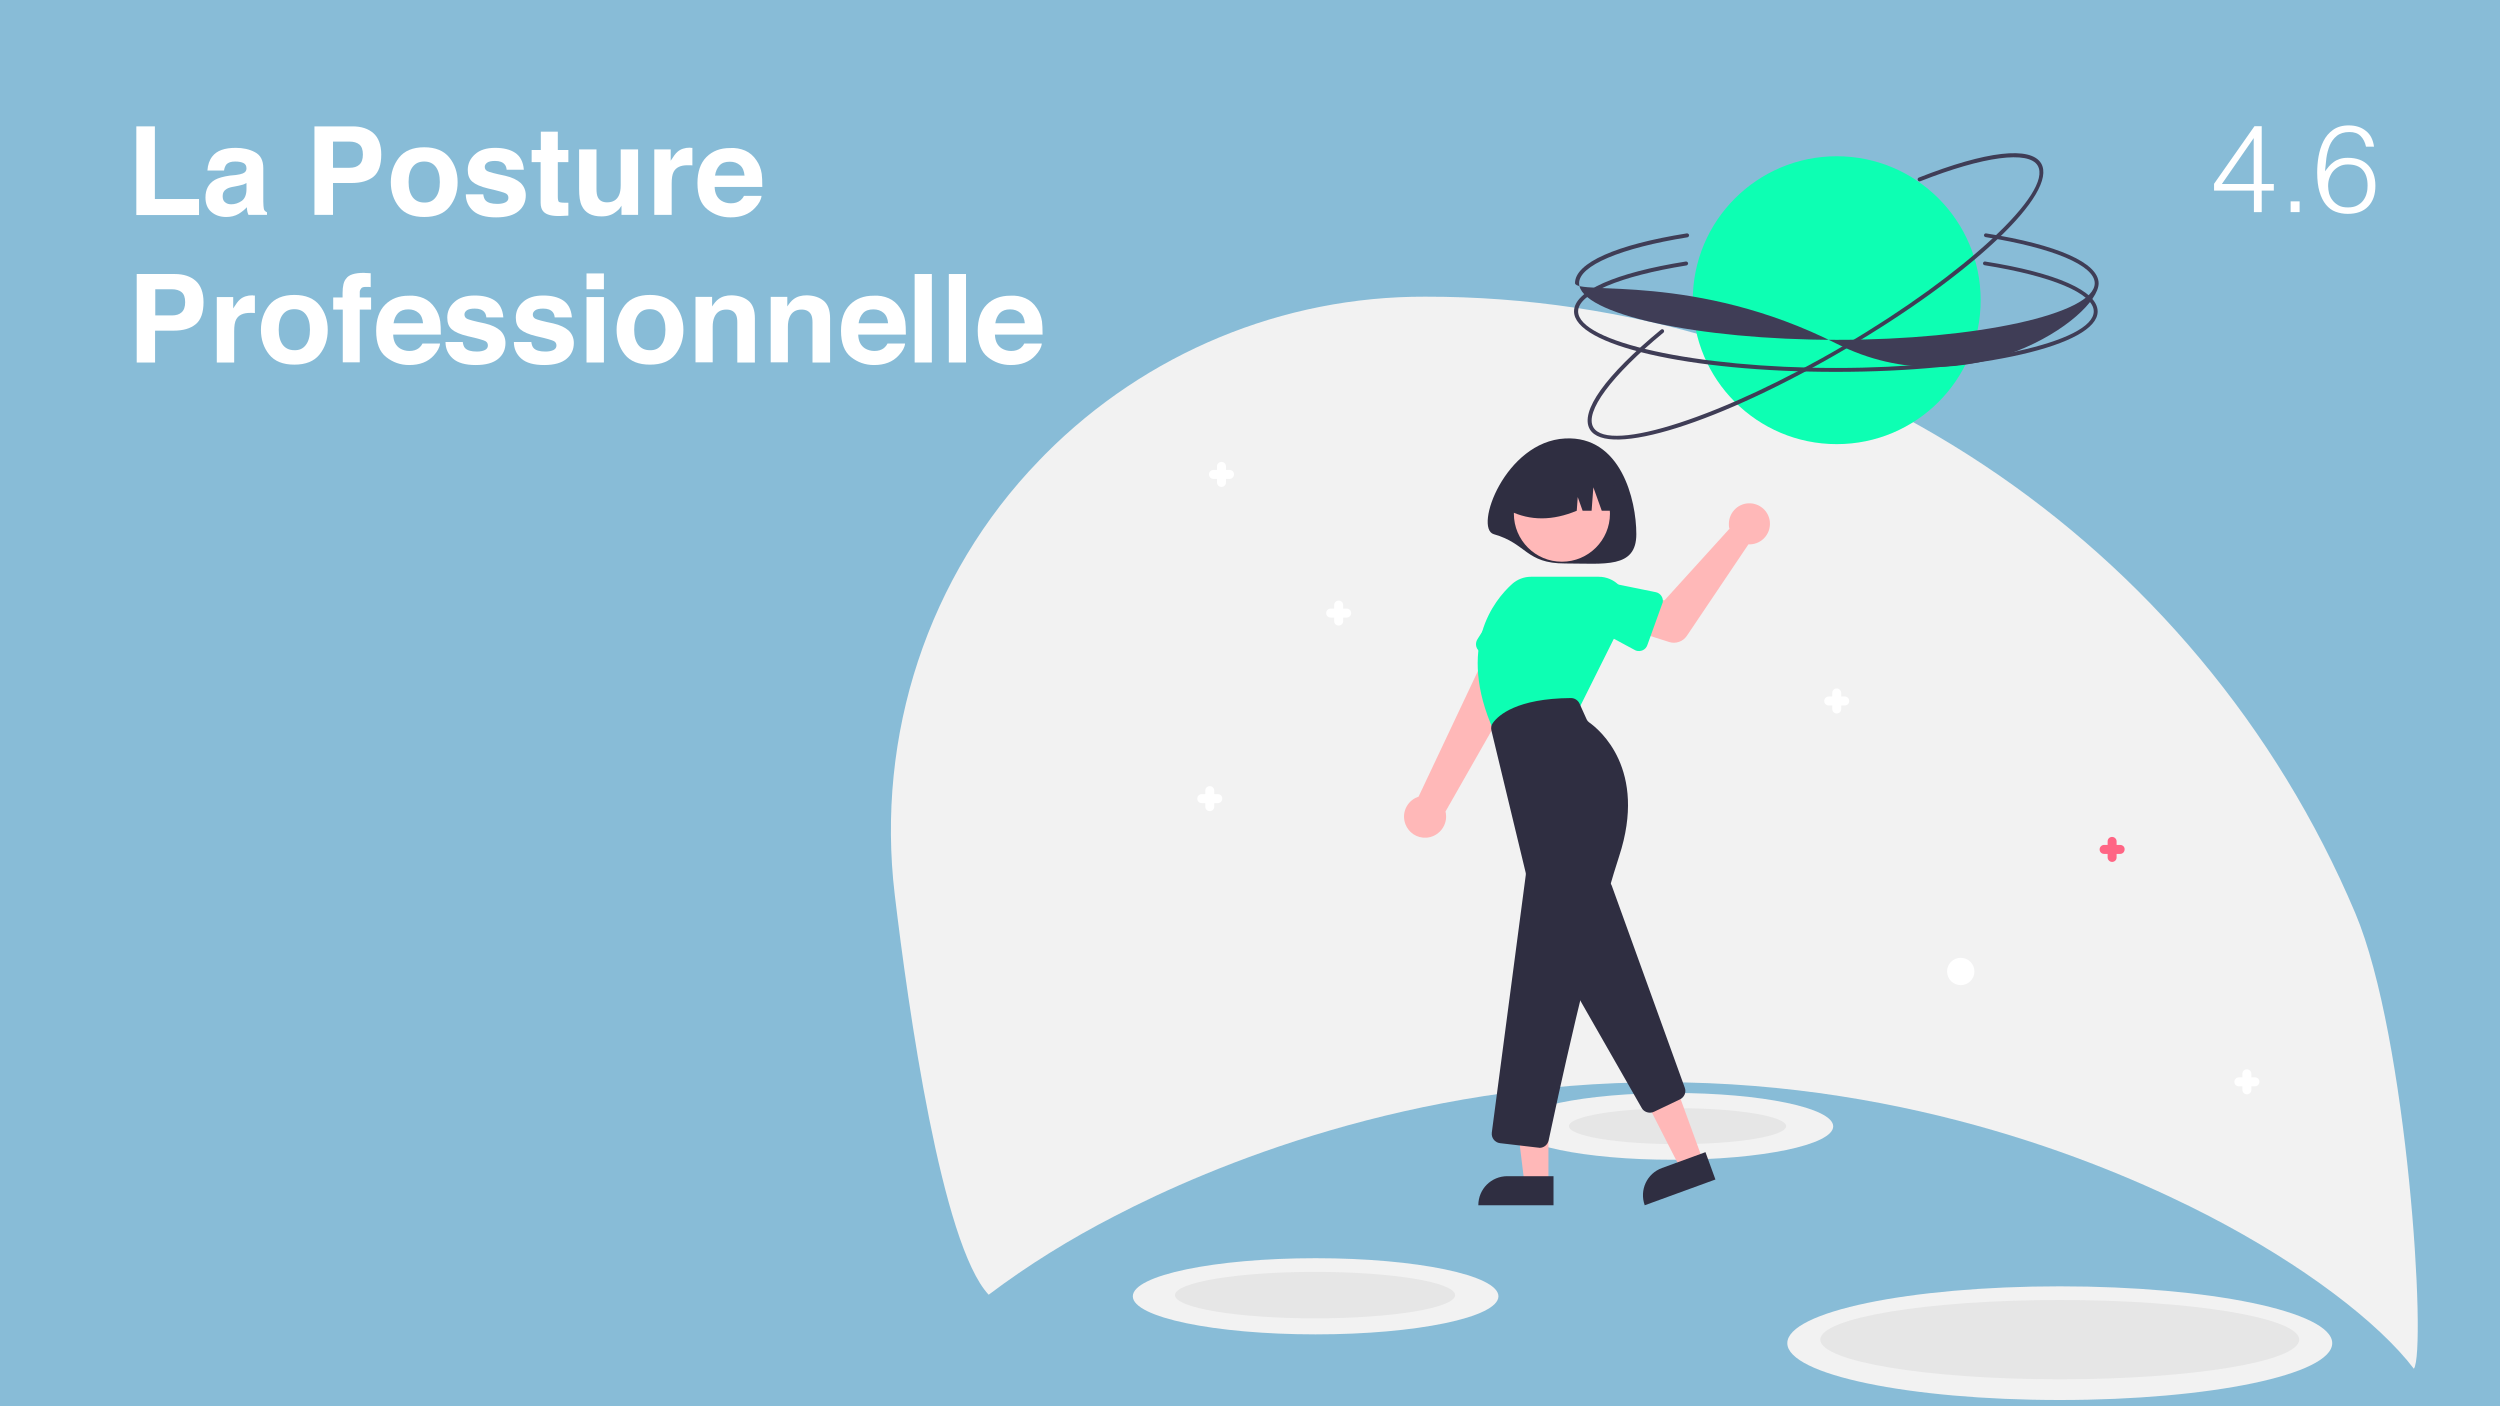 <?xml version="1.0" encoding="UTF-8"?>
<!-- Generator: Adobe Illustrator 27.3.1, SVG Export Plug-In . SVG Version: 6.00 Build 0)  -->
<svg xmlns="http://www.w3.org/2000/svg" xmlns:xlink="http://www.w3.org/1999/xlink" version="1.1" id="Calque_1" x="0px" y="0px" viewBox="0 0 1280 720" style="enable-background:new 0 0 1280 720;" xml:space="preserve">
<style type="text/css">
	.st0{fill:#88BCD7;}
	.st1{fill:#FFFFFF;}
	.st2{fill:#F2F2F2;}
	.st3{fill:#0DFFB3;}
	.st4{fill:#3F3D56;}
	.st5{fill:#E6E6E6;}
	.st6{fill:#2F2E41;}
	.st7{fill:#FFB8B8;}
	.st8{fill:#FF6584;}
</style>
<rect class="st0" width="1280" height="720"></rect>
<g>
	<path class="st1" d="M69.8,64.7h9.5v37.2h22.6v8.2H69.8V64.7z"></path>
	<path class="st1" d="M120.8,89.6c1.6-0.2,2.8-0.5,3.5-0.8c1.3-0.5,1.9-1.4,1.9-2.5c0-1.4-0.5-2.3-1.5-2.8c-1-0.5-2.4-0.8-4.3-0.8   c-2.1,0-3.6,0.5-4.5,1.5c-0.6,0.8-1,1.8-1.2,3.1h-8.5c0.2-2.9,1-5.3,2.5-7.2c2.3-3,6.3-4.4,12-4.4c3.7,0,7,0.7,9.8,2.2   c2.9,1.5,4.3,4.2,4.3,8.2v15.4c0,1.1,0,2.4,0.1,3.9c0.1,1.1,0.2,1.9,0.5,2.3c0.3,0.4,0.7,0.7,1.3,1v1.3h-9.5   c-0.3-0.7-0.5-1.3-0.6-1.9c-0.1-0.6-0.2-1.3-0.2-2c-1.2,1.3-2.6,2.4-4.2,3.4c-1.9,1.1-4,1.6-6.4,1.6c-3.1,0-5.6-0.9-7.6-2.6   c-2-1.7-3-4.2-3-7.4c0-4.1,1.6-7.1,4.8-9c1.8-1,4.3-1.7,7.7-2.2L120.8,89.6z M126.2,93.7c-0.6,0.3-1.1,0.6-1.7,0.8   c-0.6,0.2-1.4,0.4-2.4,0.6l-2,0.4c-1.9,0.3-3.2,0.7-4,1.2c-1.4,0.8-2.1,2-2.1,3.7c0,1.5,0.4,2.6,1.3,3.2c0.8,0.7,1.9,1,3.1,1   c1.9,0,3.7-0.6,5.3-1.7c1.6-1.1,2.5-3.1,2.5-6.1V93.7z"></path>
	<path class="st1" d="M191.3,90.4c-2.7,2.2-6.4,3.3-11.4,3.3h-9.4V110H161V64.7h19.5c4.5,0,8.1,1.2,10.7,3.5s4,6,4,10.9   C195.2,84.4,193.9,88.2,191.3,90.4z M184,74c-1.2-1-2.9-1.5-5-1.5h-8.5v13.4h8.5c2.2,0,3.8-0.5,5-1.6c1.2-1.1,1.8-2.8,1.8-5.2   C185.8,76.7,185.2,75,184,74z"></path>
	<path class="st1" d="M230.1,105.9c-2.8,3.5-7.1,5.2-12.9,5.2c-5.8,0-10.1-1.7-12.9-5.2c-2.8-3.5-4.2-7.7-4.2-12.6   c0-4.8,1.4-9,4.2-12.6c2.8-3.5,7.1-5.3,12.9-5.3c5.8,0,10.1,1.8,12.9,5.3c2.8,3.5,4.2,7.7,4.2,12.6   C234.3,98.2,232.9,102.4,230.1,105.9z M223.1,101c1.4-1.8,2.1-4.4,2.1-7.8s-0.7-5.9-2.1-7.8c-1.4-1.8-3.3-2.7-5.9-2.7   c-2.6,0-4.5,0.9-5.9,2.7c-1.4,1.8-2.1,4.4-2.1,7.8s0.7,5.9,2.1,7.8c1.4,1.8,3.4,2.7,5.9,2.7C219.7,103.8,221.7,102.9,223.1,101z"></path>
	<path class="st1" d="M247.4,99.3c0.2,1.6,0.6,2.7,1.2,3.3c1.1,1.2,3.1,1.8,6.1,1.8c1.7,0,3.1-0.3,4.1-0.8s1.5-1.3,1.5-2.3   c0-1-0.4-1.7-1.2-2.2c-0.8-0.5-3.9-1.4-9.2-2.6c-3.8-0.9-6.5-2.1-8.1-3.5c-1.6-1.4-2.3-3.4-2.3-6c0-3.1,1.2-5.8,3.7-8   c2.4-2.2,5.9-3.3,10.3-3.3c4.2,0,7.6,0.8,10.2,2.5s4.2,4.6,4.5,8.7h-8.8c-0.1-1.1-0.4-2-1-2.7c-1-1.2-2.6-1.8-4.9-1.8   c-1.9,0-3.3,0.3-4.1,0.9c-0.8,0.6-1.2,1.3-1.2,2.1c0,1,0.4,1.7,1.3,2.2c0.9,0.5,3.9,1.3,9.2,2.4c3.5,0.8,6.1,2.1,7.9,3.7   c1.7,1.7,2.6,3.8,2.6,6.3c0,3.3-1.2,6-3.7,8.1c-2.5,2.1-6.3,3.2-11.5,3.2c-5.3,0-9.2-1.1-11.7-3.3c-2.5-2.2-3.8-5.1-3.8-8.5H247.4z   "></path>
	<path class="st1" d="M272.2,83v-6.2h4.7v-9.4h8.7v9.4h5.4V83h-5.4v17.7c0,1.4,0.2,2.2,0.5,2.6c0.3,0.3,1.4,0.5,3.2,0.5   c0.3,0,0.5,0,0.8,0s0.6,0,0.9,0v6.6l-4.2,0.2c-4.1,0.1-7-0.6-8.5-2.2c-1-1-1.5-2.6-1.5-4.6V83H272.2z"></path>
	<path class="st1" d="M305.4,76.5v20.2c0,1.9,0.2,3.3,0.7,4.3c0.8,1.7,2.4,2.6,4.7,2.6c3,0,5-1.2,6.1-3.6c0.6-1.3,0.9-3,0.9-5.2   V76.5h8.9V110h-8.5v-4.7c-0.1,0.1-0.3,0.4-0.6,0.9c-0.3,0.5-0.7,1-1.2,1.4c-1.4,1.2-2.7,2.1-4,2.5c-1.3,0.5-2.8,0.7-4.5,0.7   c-4.9,0-8.3-1.8-10-5.4c-1-2-1.4-4.9-1.4-8.7V76.5H305.4z"></path>
	<path class="st1" d="M353.7,75.7c0.1,0,0.4,0,0.8,0v9c-0.6-0.1-1-0.1-1.5-0.1c-0.4,0-0.8,0-1,0c-3.5,0-5.9,1.1-7.1,3.4   c-0.7,1.3-1,3.3-1,6v16H335V76.5h8.4v5.8c1.4-2.2,2.5-3.8,3.5-4.6c1.6-1.4,3.8-2.1,6.4-2.1C353.5,75.7,353.6,75.7,353.7,75.7z"></path>
	<path class="st1" d="M381.5,77.1c2.3,1,4.3,2.7,5.8,5c1.4,2,2.3,4.3,2.7,6.9c0.2,1.5,0.3,3.8,0.3,6.7h-24.4   c0.1,3.4,1.3,5.7,3.5,7.1c1.3,0.8,3,1.3,4.8,1.3c2,0,3.6-0.5,4.9-1.5c0.7-0.6,1.3-1.3,1.8-2.3h9c-0.2,2-1.3,4-3.3,6.1   c-3,3.3-7.2,4.9-12.6,4.9c-4.5,0-8.4-1.4-11.8-4.1s-5.1-7.2-5.1-13.4c0-5.8,1.5-10.3,4.6-13.4c3.1-3.1,7.1-4.6,12-4.6   C376.5,75.6,379.1,76.1,381.5,77.1z M368.4,84.7c-1.2,1.3-2,3-2.3,5.2h15.1c-0.2-2.3-0.9-4.1-2.3-5.3c-1.4-1.2-3.1-1.8-5.2-1.8   C371.3,82.8,369.6,83.4,368.4,84.7z"></path>
	<path class="st1" d="M100.2,166c-2.7,2.2-6.4,3.3-11.4,3.3h-9.4v16.3H70v-45.3h19.5c4.5,0,8.1,1.2,10.7,3.5s4,6,4,10.9   C104.2,160,102.9,163.8,100.2,166z M93,149.6c-1.2-1-2.9-1.5-5-1.5h-8.5v13.4H88c2.2,0,3.8-0.5,5-1.6c1.2-1.1,1.8-2.8,1.8-5.2   C94.8,152.3,94.2,150.6,93,149.6z"></path>
	<path class="st1" d="M129.7,151.3c0.1,0,0.4,0,0.8,0v9c-0.6-0.1-1-0.1-1.5-0.1s-0.8,0-1,0c-3.5,0-5.9,1.1-7.1,3.4   c-0.7,1.3-1,3.3-1,6v16H111v-33.5h8.4v5.8c1.4-2.2,2.5-3.8,3.5-4.6c1.6-1.4,3.8-2.1,6.4-2.1C129.5,151.3,129.6,151.3,129.7,151.3z"></path>
	<path class="st1" d="M163.6,181.5c-2.8,3.5-7.1,5.2-12.9,5.2c-5.8,0-10.1-1.7-12.9-5.2c-2.8-3.5-4.2-7.7-4.2-12.6   c0-4.8,1.4-9,4.2-12.6c2.8-3.5,7.1-5.3,12.9-5.3c5.8,0,10.1,1.8,12.9,5.3c2.8,3.5,4.2,7.7,4.2,12.6   C167.8,173.8,166.4,178,163.6,181.5z M156.6,176.6c1.4-1.8,2.1-4.4,2.1-7.8s-0.7-5.9-2.1-7.8c-1.4-1.8-3.3-2.7-5.9-2.7   c-2.6,0-4.5,0.9-5.9,2.7c-1.4,1.8-2.1,4.4-2.1,7.8s0.7,5.9,2.1,7.8c1.4,1.8,3.4,2.7,5.9,2.7C153.2,179.4,155.2,178.5,156.6,176.6z"></path>
	<path class="st1" d="M188,139.8c0.5,0,1.1,0.1,1.8,0.1v7.1c-0.5-0.1-1.3-0.1-2.5-0.1c-1.2,0-2,0.2-2.4,0.8   c-0.4,0.5-0.7,1.1-0.7,1.8s0,1.6,0,2.8h5.8v6.2h-5.8v27h-8.7v-27h-4.9v-6.2h4.8v-2.2c0-3.6,0.6-6.1,1.8-7.4c1.3-2,4.3-3,9.2-3   C187,139.8,187.5,139.8,188,139.8z"></path>
	<path class="st1" d="M216.9,152.7c2.3,1,4.3,2.7,5.8,5c1.4,2,2.3,4.3,2.7,6.9c0.2,1.5,0.3,3.8,0.3,6.7h-24.4   c0.1,3.4,1.3,5.7,3.5,7.1c1.3,0.8,3,1.3,4.8,1.3c2,0,3.6-0.5,4.9-1.5c0.7-0.6,1.3-1.3,1.8-2.3h9c-0.2,2-1.3,4-3.2,6.1   c-3,3.3-7.2,4.9-12.6,4.9c-4.5,0-8.4-1.4-11.8-4.1s-5.1-7.2-5.1-13.4c0-5.8,1.5-10.3,4.6-13.4c3.1-3.1,7.1-4.6,12-4.6   C212,151.2,214.6,151.7,216.9,152.7z M203.8,160.3c-1.2,1.3-2,3-2.3,5.2h15.1c-0.2-2.3-0.9-4.1-2.3-5.3c-1.4-1.2-3.1-1.8-5.2-1.8   C206.8,158.4,205.1,159,203.8,160.3z"></path>
	<path class="st1" d="M236.9,174.9c0.2,1.6,0.6,2.7,1.2,3.3c1.1,1.2,3.1,1.8,6.1,1.8c1.7,0,3.1-0.3,4.1-0.8s1.5-1.3,1.5-2.3   c0-1-0.4-1.7-1.2-2.2c-0.8-0.5-3.9-1.4-9.2-2.6c-3.8-0.9-6.5-2.1-8.1-3.5c-1.6-1.4-2.3-3.4-2.3-6c0-3.1,1.2-5.8,3.7-8   c2.4-2.2,5.9-3.3,10.3-3.3c4.2,0,7.6,0.8,10.2,2.5s4.2,4.6,4.5,8.7H249c-0.1-1.1-0.4-2-1-2.7c-1-1.2-2.6-1.8-4.9-1.8   c-1.9,0-3.3,0.3-4.1,0.9c-0.8,0.6-1.2,1.3-1.2,2.1c0,1,0.4,1.7,1.3,2.2c0.9,0.5,3.9,1.3,9.2,2.4c3.5,0.8,6.1,2.1,7.9,3.7   c1.7,1.7,2.6,3.8,2.6,6.3c0,3.3-1.2,6-3.7,8.1c-2.5,2.1-6.3,3.2-11.5,3.2c-5.3,0-9.2-1.1-11.7-3.3c-2.5-2.2-3.8-5.1-3.8-8.5H236.9z   "></path>
	<path class="st1" d="M272,174.9c0.2,1.6,0.6,2.7,1.2,3.3c1.1,1.2,3.1,1.8,6.1,1.8c1.7,0,3.1-0.3,4.1-0.8s1.5-1.3,1.5-2.3   c0-1-0.4-1.7-1.2-2.2c-0.8-0.5-3.9-1.4-9.2-2.6c-3.8-0.9-6.5-2.1-8.1-3.5c-1.6-1.4-2.3-3.4-2.3-6c0-3.1,1.2-5.8,3.7-8   c2.4-2.2,5.9-3.3,10.3-3.3c4.2,0,7.6,0.8,10.2,2.5s4.2,4.6,4.5,8.7H284c-0.1-1.1-0.4-2-1-2.7c-1-1.2-2.6-1.8-4.9-1.8   c-1.9,0-3.3,0.3-4.1,0.9c-0.8,0.6-1.2,1.3-1.2,2.1c0,1,0.4,1.7,1.3,2.2c0.9,0.5,3.9,1.3,9.2,2.4c3.5,0.8,6.1,2.1,7.9,3.7   c1.7,1.7,2.6,3.8,2.6,6.3c0,3.3-1.2,6-3.7,8.1c-2.5,2.1-6.3,3.2-11.5,3.2c-5.3,0-9.2-1.1-11.7-3.3c-2.5-2.2-3.8-5.1-3.8-8.5H272z"></path>
	<path class="st1" d="M309.2,148.1h-8.9V140h8.9V148.1z M300.3,152.1h8.9v33.5h-8.9V152.1z"></path>
	<path class="st1" d="M345.7,181.5c-2.8,3.5-7.1,5.2-12.9,5.2c-5.8,0-10.1-1.7-12.9-5.2c-2.8-3.5-4.2-7.7-4.2-12.6   c0-4.8,1.4-9,4.2-12.6c2.8-3.5,7.1-5.3,12.9-5.3c5.8,0,10.1,1.8,12.9,5.3c2.8,3.5,4.2,7.7,4.2,12.6   C349.9,173.8,348.5,178,345.7,181.5z M338.6,176.6c1.4-1.8,2.1-4.4,2.1-7.8s-0.7-5.9-2.1-7.8c-1.4-1.8-3.3-2.7-5.9-2.7   c-2.6,0-4.5,0.9-5.9,2.7c-1.4,1.8-2.1,4.4-2.1,7.8s0.7,5.9,2.1,7.8c1.4,1.8,3.4,2.7,5.9,2.7C335.3,179.4,337.3,178.5,338.6,176.6z"></path>
	<path class="st1" d="M383.2,154c2.2,1.8,3.3,4.8,3.3,9v22.6h-9v-20.4c0-1.8-0.2-3.1-0.7-4.1c-0.9-1.7-2.5-2.6-4.9-2.6   c-3,0-5,1.3-6.1,3.8c-0.6,1.3-0.9,3-0.9,5.1v18.1h-8.8v-33.5h8.5v4.9c1.1-1.7,2.2-3,3.2-3.7c1.8-1.4,4.1-2,6.8-2   C378.2,151.3,381,152.2,383.2,154z"></path>
	<path class="st1" d="M421.7,154c2.2,1.8,3.3,4.8,3.3,9v22.6h-9v-20.4c0-1.8-0.2-3.1-0.7-4.1c-0.9-1.7-2.5-2.6-4.9-2.6   c-3,0-5,1.3-6.1,3.8c-0.6,1.3-0.9,3-0.9,5.1v18.1h-8.8v-33.5h8.5v4.9c1.1-1.7,2.2-3,3.2-3.7c1.8-1.4,4.1-2,6.8-2   C416.7,151.3,419.5,152.2,421.7,154z"></path>
	<path class="st1" d="M455,152.7c2.3,1,4.3,2.7,5.8,5c1.4,2,2.3,4.3,2.7,6.9c0.2,1.5,0.3,3.8,0.3,6.7h-24.4c0.1,3.4,1.3,5.7,3.5,7.1   c1.3,0.8,3,1.3,4.8,1.3c2,0,3.6-0.5,4.9-1.5c0.7-0.6,1.3-1.3,1.8-2.3h9c-0.2,2-1.3,4-3.3,6.1c-3,3.3-7.2,4.9-12.6,4.9   c-4.5,0-8.4-1.4-11.8-4.1s-5.1-7.2-5.1-13.4c0-5.8,1.5-10.3,4.6-13.4c3.1-3.1,7.1-4.6,12-4.6C450,151.2,452.7,151.7,455,152.7z    M441.9,160.3c-1.2,1.3-2,3-2.3,5.2h15.1c-0.2-2.3-0.9-4.1-2.3-5.3c-1.4-1.2-3.1-1.8-5.2-1.8C444.9,158.4,443.1,159,441.9,160.3z"></path>
	<path class="st1" d="M477.1,185.6h-8.8v-45.3h8.8V185.6z"></path>
	<path class="st1" d="M494.6,185.6h-8.8v-45.3h8.8V185.6z"></path>
	<path class="st1" d="M525,152.7c2.3,1,4.3,2.7,5.8,5c1.4,2,2.3,4.3,2.7,6.9c0.2,1.5,0.3,3.8,0.3,6.7h-24.4c0.1,3.4,1.3,5.7,3.5,7.1   c1.3,0.8,3,1.3,4.8,1.3c2,0,3.6-0.5,4.9-1.5c0.7-0.6,1.3-1.3,1.8-2.3h9c-0.2,2-1.3,4-3.3,6.1c-3,3.3-7.2,4.9-12.6,4.9   c-4.5,0-8.4-1.4-11.8-4.1s-5.1-7.2-5.1-13.4c0-5.8,1.5-10.3,4.6-13.4c3.1-3.1,7.1-4.6,12-4.6C520.1,151.2,522.7,151.7,525,152.7z    M511.9,160.3c-1.2,1.3-2,3-2.3,5.2h15.1c-0.2-2.3-0.9-4.1-2.3-5.3c-1.4-1.2-3.1-1.8-5.2-1.8C514.9,158.4,513.2,159,511.9,160.3z"></path>
</g>
<g>
	<path class="st1" d="M1153.9,97.6h-20.3v-3.5l20.7-29.5h3.7v29.6h6.2v3.4h-6.2v11h-4V97.6z M1137.6,94.2h16.3V70.7L1137.6,94.2z"></path>
	<path class="st1" d="M1172.8,108.6v-5.5h4.6v5.5H1172.8z"></path>
	<path class="st1" d="M1211.4,75.1c-0.5-2.3-1.4-4.1-2.8-5.5c-1.4-1.4-3.3-2-5.7-2c-2.7,0-4.9,0.7-6.5,2s-2.8,3-3.6,4.9   c-0.8,2-1.4,4.2-1.7,6.5c-0.3,2.4-0.5,4.6-0.7,6.7c0.6-0.8,1.3-1.7,2-2.5c0.7-0.8,1.5-1.6,2.4-2.2c0.9-0.7,1.9-1.2,3.1-1.6   s2.6-0.6,4.2-0.6c4.5,0,8,1.3,10.4,3.8s3.7,6,3.7,10.5c0,4.5-1.2,8-3.7,10.6c-2.5,2.6-6,3.8-10.5,3.8c-2.2,0-4.3-0.4-6.2-1.1   c-1.9-0.7-3.5-1.9-4.9-3.6c-1.4-1.7-2.5-3.9-3.3-6.6c-0.8-2.7-1.2-6-1.2-9.9c0-2.6,0.2-5.4,0.7-8.2c0.5-2.8,1.3-5.4,2.5-7.8   s2.8-4.3,4.9-5.8s4.8-2.3,8-2.3c3.5,0,6.5,0.9,8.8,2.8c2.4,1.8,3.7,4.6,4.2,8.1H1211.4z M1202.1,84.2c-1.6,0-3,0.3-4.2,0.9   c-1.2,0.6-2.3,1.4-3.2,2.4c-0.9,1-1.5,2.2-2,3.5c-0.5,1.3-0.7,2.7-0.7,4.3c0,1.3,0.2,2.5,0.5,3.8c0.4,1.3,0.9,2.4,1.8,3.5   c0.8,1.1,1.9,1.9,3.1,2.6c1.3,0.7,2.8,1,4.7,1c1.9,0,3.5-0.3,4.8-1c1.3-0.7,2.3-1.5,3.1-2.6c0.8-1.1,1.4-2.3,1.7-3.6   c0.4-1.3,0.5-2.7,0.5-4c0-3.4-0.8-6.1-2.5-8C1208.1,85.1,1205.5,84.2,1202.1,84.2z"></path>
</g>
<path class="st2" d="M570.8,622.6c49.3-25.6,151.3-68.5,280.1-68.5s230.7,42.9,280.1,68.5c48,24.9,86.7,54.3,104.9,78.2  c6.6-9-3.1-169.6-30-233.3C1125,276.1,937.4,151.7,729.7,151.9c-73-0.2-143,28.8-194.5,80.6c-1.1,1.1-2.2,2.2-3.2,3.3  c-57,58.9-83.6,140.8-73.9,222.2c6.9,58,24,179.2,48.1,204.9C526.5,647.6,548.2,634.2,570.8,622.6z"></path>
<circle class="st3" cx="940.4" cy="153.7" r="73.7"></circle>
<ellipse class="st2" cx="856.6" cy="576.7" rx="82" ry="17.1"></ellipse>
<path class="st4" d="M939.9,190.4c-75.1,0-134-13.6-134-31c0-10.4,20.9-19.7,57.2-25.5c0.5-0.1,1.1,0.3,1.2,0.8  c0.1,0.5-0.3,1.1-0.8,1.2l0,0l0,0c-34.3,5.5-55.5,14.5-55.5,23.5c0,15.7,60.4,29,132,29s132-13.3,132-29c0-9.1-21.4-18.1-55.9-23.6  c-0.5-0.1-0.9-0.6-0.8-1.1c0.1-0.5,0.6-0.9,1.1-0.8c0,0,0,0,0,0l0,0l0,0c36.6,5.8,57.6,15.1,57.6,25.6  C1073.9,176.8,1015,190.4,939.9,190.4z"></path>
<path class="st4" d="M945.2,178.5c-64.7,38.1-122.4,56.3-131.2,41.3c-5.3-9,8-27.6,36.4-51c0.4-0.4,1.1-0.3,1.4,0.1s0.3,1.1-0.1,1.4  l0,0l0,0l0,0c-26.8,22.1-40.5,40.7-35.9,48.5c8,13.5,66.8-5.7,128.5-42s107-78.4,99-92c-4.6-7.8-27.7-4.8-60.1,8  c-0.5,0.2-1.1,0-1.3-0.6c-0.2-0.5,0-1.1,0.6-1.3l0,0l0,0c34.5-13.6,57.3-16.2,62.6-7.2C1053.8,98.8,1010,140.4,945.2,178.5z"></path>
<ellipse class="st5" cx="858.9" cy="576.6" rx="55.6" ry="9.2"></ellipse>
<ellipse class="st2" cx="673.6" cy="663.7" rx="93.6" ry="19.5"></ellipse>
<ellipse class="st2" cx="1054.6" cy="687.7" rx="139.5" ry="29.1"></ellipse>
<ellipse class="st5" cx="673.3" cy="663.1" rx="71.7" ry="11.9"></ellipse>
<ellipse class="st5" cx="1054.6" cy="685.9" rx="122.6" ry="20.3"></ellipse>
<circle class="st1" cx="1003.9" cy="497.4" r="7"></circle>
<path class="st6" d="M764.8,273.5c17,4.8,16.3,15,36.5,15s36.5,2.7,36.5-15s-8-50.5-36.5-49C770.6,226.1,754.5,270.5,764.8,273.5z"></path>
<path class="st7" d="M720.1,423.1c-2.8-5.3-0.7-11.7,4.5-14.5c0.6-0.3,1.1-0.5,1.7-0.7l41.8-88.5l19.1,13.4l-47.1,82.7  c1.4,5.8-2.1,11.6-7.9,13.1C727.4,429.8,722.4,427.6,720.1,423.1L720.1,423.1z"></path>
<path class="st3" d="M755.9,331.2c-0.4-1.3-0.2-2.8,0.6-4l13-20.4c3-6.7,10.9-9.8,17.7-6.8c6.7,3,9.8,10.9,6.8,17.6l-6.5,23.4  c-0.7,2.6-3.4,4.1-5.9,3.3c-0.2-0.1-0.4-0.1-0.7-0.2l-22.2-9.9C757.3,333.6,756.3,332.5,755.9,331.2z"></path>
<polygon class="st7" points="871.9,594.1 860.4,598.3 838.7,555.8 855.7,549.6 "></polygon>
<path class="st6" d="M851,598l22.2-8.1l0,0l5.1,14l0,0l-36.2,13.2l0,0C839.3,609.3,843.2,600.8,851,598z"></path>
<path class="st6" d="M840.5,567.2l-43.9-76.8c-0.9-1.5-0.8-3.4,0.1-4.9l19.8-32.9c1.4-2.3,4.3-3,6.6-1.7c1,0.6,1.7,1.5,2.1,2.5  l37.4,103.5c0.9,2.3-0.2,4.9-2.5,6l-13.2,6.3c-0.6,0.3-1.3,0.5-2,0.5C842.9,569.7,841.3,568.7,840.5,567.2z"></path>
<circle class="st7" cx="799.7" cy="263" r="24.6"></circle>
<path class="st3" d="M764.8,374.2c-19.3-42.9,0.2-66.9,9.4-75.2c2.7-2.4,6.1-3.7,9.7-3.7h34.6c8.1,0,14.6,6.5,14.6,14.6  c0,2.3-0.5,4.5-1.5,6.5l-23.1,46.3l-43.5,12L764.8,374.2z"></path>
<polygon class="st7" points="792.8,605.7 780.5,605.7 774.7,558.4 792.8,558.4 "></polygon>
<path class="st6" d="M771.8,602.2h23.6v14.9h-38.5C756.9,608.8,763.5,602.2,771.8,602.2L771.8,602.2z"></path>
<path class="st6" d="M787.6,587.6l-19.6-2.3c-2.6-0.3-4.5-2.7-4.2-5.3c0,0,0-0.1,0-0.1L781.2,448c0.1-0.5,0-0.9-0.1-1.4L763.6,374  c-0.3-1.4-0.1-2.8,0.8-3.9c2.7-3.8,12.1-12.5,39.9-12.7h0c1.9,0,3.6,1.1,4.4,2.8l3.7,8.2c0.3,0.6,0.7,1.1,1.3,1.5  c5.1,3.6,29.9,23.9,15.3,68.5c-14.3,43.8-32.6,128.9-36.1,145.5c-0.5,2.2-2.4,3.8-4.7,3.8C788,587.6,787.8,587.6,787.6,587.6z"></path>
<path class="st7" d="M885.2,269.1c0,0.6,0.1,1.1,0.3,1.6l-33.3,36.7l-11.8-2.5l-6.2,17.3l20.4,6.5c3.4,1.1,7.1-0.2,9.1-3.2  l31.5-46.8c5.8,0.3,10.7-4.2,11-10c0.3-5.8-4.2-10.7-10-11c-5.8-0.3-10.7,4.2-11,10C885.2,268.2,885.2,268.7,885.2,269.1  L885.2,269.1z"></path>
<path class="st3" d="M851.1,309l-7.7,21.4c-0.8,2.3-3.4,3.5-5.8,2.7c-0.2-0.1-0.4-0.2-0.6-0.3l-19.9-10.7c-6.5-2.4-9.8-9.6-7.4-16  c2.4-6.5,9.5-9.8,16-7.4l22.1,4.5c2.4,0.5,4,2.9,3.5,5.3C851.3,308.6,851.2,308.8,851.1,309L851.1,309z"></path>
<path class="st6" d="M829.8,261.5h-9.7l-4.3-12l-0.9,12h-4.6l-2.5-7l-0.5,7c-12.2,5.1-23.7,5.3-34.5,0c0-14.4,11.6-26,26-26h5  C818.2,235.5,829.8,247.1,829.8,261.5z"></path>
<path class="st8" d="M1085.5,432.6h-1.8v-1.8c0-1.3-1.1-2.3-2.3-2.3c-1.3,0-2.3,1-2.3,2.3v1.8h-1.8c-1.3,0-2.3,1.1-2.3,2.3  c0,1.3,1,2.3,2.3,2.3h1.8v1.8c0,1.3,1.1,2.3,2.3,2.3c1.3,0,2.3-1,2.3-2.3v-1.8h1.8c1.3,0,2.3-1,2.3-2.3  C1087.9,433.6,1086.8,432.6,1085.5,432.6L1085.5,432.6z"></path>
<path class="st1" d="M689.5,311.6h-1.8v-1.8c0-1.3-1-2.3-2.3-2.3c-1.3,0-2.3,1-2.3,2.3l0,0v1.8h-1.8c-1.3,0-2.3,1-2.3,2.3  c0,1.3,1,2.3,2.3,2.3h1.8v1.8c0,1.3,1,2.3,2.3,2.3c1.3,0,2.3-1,2.3-2.3v-1.8h1.8c1.3,0,2.3-1,2.3-2.3S690.8,311.6,689.5,311.6  L689.5,311.6L689.5,311.6L689.5,311.6z"></path>
<path class="st1" d="M1154.5,551.6h-1.8v-1.8c0-1.3-1.1-2.3-2.3-2.3c-1.3,0-2.3,1-2.3,2.3v1.8h-1.8c-1.3,0-2.3,1.1-2.3,2.3  c0,1.3,1,2.3,2.3,2.3h1.8v1.8c0,1.3,1.1,2.3,2.3,2.3c1.3,0,2.3-1,2.3-2.3v-1.8h1.8c1.3,0,2.3-1.1,2.3-2.3  C1156.9,552.6,1155.8,551.6,1154.5,551.6z"></path>
<path class="st1" d="M944.5,356.6h-1.8v-1.8c0-1.3-1.1-2.3-2.3-2.3c-1.3,0-2.3,1-2.3,2.3v1.8h-1.8c-1.3,0-2.3,1.1-2.3,2.3  c0,1.3,1,2.3,2.3,2.3h1.8v1.8c0,1.3,1.1,2.3,2.3,2.3c1.3,0,2.3-1,2.3-2.3v-1.8h1.8c1.3,0,2.3-1,2.3-2.3S945.8,356.6,944.5,356.6  L944.5,356.6z"></path>
<path class="st1" d="M623.5,406.6h-1.8v-1.8c0-1.3-1-2.3-2.3-2.3c-1.3,0-2.3,1-2.3,2.3l0,0v1.8h-1.8c-1.3,0-2.3,1-2.3,2.3  c0,1.3,1,2.3,2.3,2.3l0,0h1.8v1.8c0,1.3,1,2.3,2.3,2.3c1.3,0,2.3-1,2.3-2.3v-1.8h1.8c1.3,0,2.3-1,2.3-2.3  C625.9,407.6,624.8,406.6,623.5,406.6L623.5,406.6z"></path>
<path class="st1" d="M629.5,240.6h-1.8v-1.8c0-1.3-1-2.3-2.3-2.3c-1.3,0-2.3,1-2.3,2.3l0,0v1.8h-1.8c-1.3,0-2.3,1-2.3,2.3  c0,1.3,1,2.3,2.3,2.3h1.8v1.8c0,1.3,1,2.3,2.3,2.3c1.3,0,2.3-1,2.3-2.3v-1.8h1.8c1.3,0,2.3-1,2.3-2.3  C631.9,241.6,630.8,240.6,629.5,240.6L629.5,240.6L629.5,240.6z"></path>
<path class="st4" d="M940.4,176c-72.4-36.6-133.2-24.7-134-31c0-10.4,20.9-19.7,57.2-25.5c0.5-0.1,1.1,0.3,1.2,0.8  c0.1,0.5-0.3,1.1-0.8,1.2l0,0l0,0c-34.3,5.5-55.5,14.5-55.5,23.5c0,15.7,60.4,29,132,29s132-13.3,132-29c0-9.1-21.4-18.1-55.9-23.6  c-0.5-0.1-0.9-0.6-0.8-1.1c0.1-0.5,0.6-0.9,1.1-0.8l0,0l0,0c36.6,5.8,57.6,15.1,57.6,25.6C1074.4,162.4,1007.4,209.9,940.4,176z"></path>
</svg>
